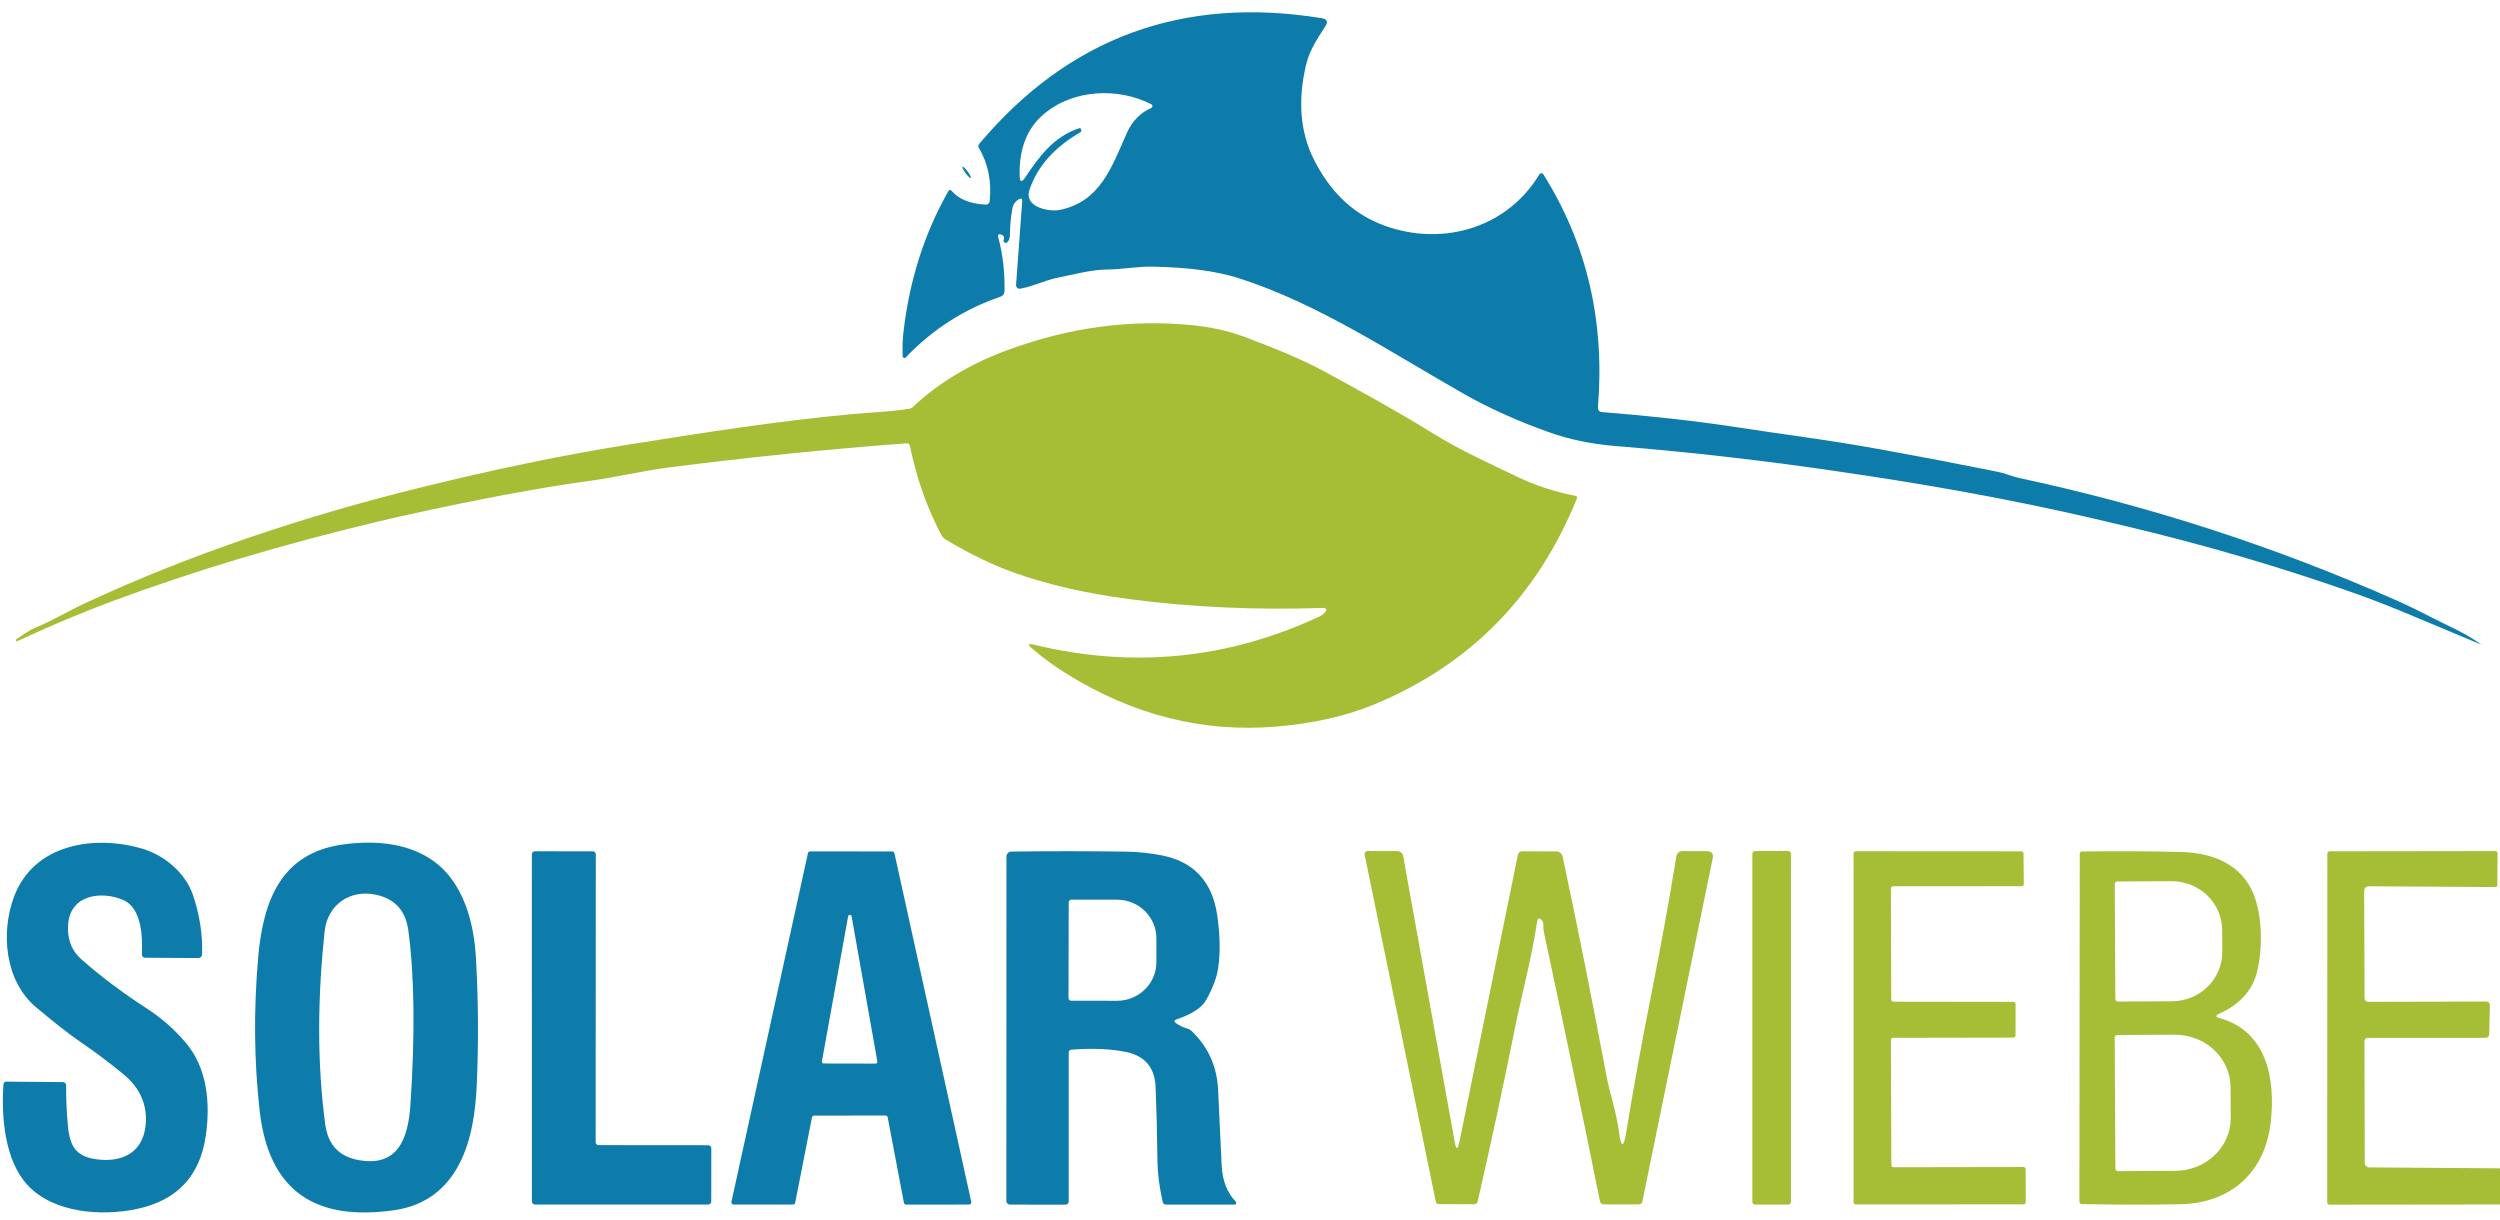 <svg width="209" height="102" viewBox="0 0 209 102" fill="none" xmlns="http://www.w3.org/2000/svg">
<g clip-path="url(#clip0_183_1829)">
<path d="M83.734 19.623C83.478 19.52 83.387 19.604 83.462 19.876C83.838 21.277 84.01 22.769 83.976 24.351C83.974 24.45 83.941 24.546 83.884 24.626C83.826 24.706 83.746 24.766 83.654 24.797C80.609 25.837 77.963 27.532 75.717 29.882C75.697 29.904 75.672 29.919 75.644 29.925C75.616 29.932 75.587 29.93 75.56 29.92C75.533 29.909 75.509 29.89 75.492 29.866C75.474 29.842 75.464 29.813 75.462 29.783C75.431 29.067 75.455 28.382 75.533 27.729C76.037 23.402 77.288 19.485 79.286 15.978C79.362 15.844 79.449 15.835 79.55 15.952C80.146 16.649 81.085 17.033 82.367 17.104C82.596 17.116 82.721 17.004 82.743 16.769C82.899 15.119 82.598 13.656 81.84 12.381C81.765 12.255 81.775 12.134 81.87 12.02C89.341 3.138 98.884 -0.362 110.498 1.52C110.95 1.592 111.047 1.822 110.791 2.212C110.156 3.179 109.479 4.206 109.198 5.371C108.474 8.402 108.693 11.067 109.855 13.365C111.167 15.958 112.983 17.733 115.301 18.69C120.146 20.689 125.86 19.283 128.69 14.581C128.707 14.552 128.731 14.528 128.759 14.511C128.788 14.495 128.821 14.486 128.854 14.485C128.887 14.485 128.92 14.493 128.95 14.509C128.98 14.525 129.005 14.549 129.024 14.577C132.661 20.359 134.181 26.86 133.585 34.081C133.581 34.126 133.586 34.17 133.599 34.213C133.613 34.255 133.634 34.295 133.662 34.329C133.69 34.363 133.724 34.391 133.762 34.411C133.801 34.431 133.843 34.443 133.886 34.446C138.018 34.779 141.667 35.184 144.833 35.663C147.051 35.998 149.12 36.301 151.04 36.574C153.108 36.869 155.169 37.201 157.223 37.571C160.502 38.164 163.775 38.79 167.041 39.449C167.643 39.569 168.237 39.84 168.78 39.956C179.629 42.274 190.091 45.661 200.168 50.116C201.168 50.557 202.169 51.039 203.169 51.56C204.611 52.312 206.179 52.936 207.474 53.92C207.486 53.931 207.498 53.933 207.512 53.924C205.759 53.196 204.009 52.463 202.262 51.724C200.258 50.876 198.496 50.181 196.974 49.639C190.777 47.444 184.369 45.562 177.75 43.992C176.8 43.765 175.881 43.549 174.992 43.343C169.26 42.008 162.938 40.814 156.027 39.763C155.406 39.668 154.79 39.576 154.179 39.488C147.776 38.533 141.38 37.798 134.993 37.283C133.029 37.125 131.173 36.734 129.426 36.109C127.051 35.263 124.589 34.188 122.424 32.955C116.242 29.443 110.152 25.348 103.51 23.242C101.679 22.66 99.284 22.343 96.324 22.292C95.037 22.27 93.841 22.524 92.562 22.532C91.208 22.545 89.703 22.958 88.403 23.22C87.312 23.439 86.376 23.947 85.285 24.136C85.241 24.144 85.196 24.141 85.153 24.128C85.111 24.115 85.071 24.093 85.038 24.061C85.005 24.03 84.979 23.992 84.963 23.949C84.946 23.906 84.939 23.86 84.942 23.813L85.456 16.838C85.473 16.603 85.381 16.541 85.18 16.653C85.113 16.69 85.052 16.733 84.996 16.782C84.807 16.946 84.68 17.171 84.637 17.418C84.506 18.146 84.435 18.916 84.424 19.73C84.422 19.836 84.4 19.939 84.359 20.033C84.318 20.127 84.259 20.21 84.185 20.276C84.152 20.305 84.114 20.315 84.073 20.306C83.911 20.28 83.856 20.189 83.909 20.031C83.974 19.833 83.915 19.697 83.734 19.623ZM90.397 10.902C90.416 10.96 90.4 11.004 90.347 11.036C88.123 12.328 86.693 13.948 86.058 15.896C85.594 17.328 87.718 17.732 88.608 17.547C91.964 16.859 92.926 14.005 94.188 11.152C94.634 10.143 95.317 9.437 96.236 9.033C96.267 9.02 96.293 8.998 96.312 8.97C96.331 8.942 96.342 8.909 96.343 8.875C96.345 8.842 96.336 8.809 96.32 8.78C96.303 8.752 96.278 8.729 96.249 8.715C93.511 7.318 89.791 7.434 87.308 9.501C85.87 10.693 85.182 12.427 85.243 14.702C85.257 15.232 85.41 15.278 85.703 14.839C86.923 13.021 88.119 11.401 90.23 10.718C90.288 10.697 90.329 10.718 90.351 10.778L90.397 10.902Z" fill="#0E7CAA"/>
<path d="M80.725 14.475C80.915 14.735 81.108 14.916 81.156 14.879C81.204 14.842 81.089 14.601 80.899 14.341C80.709 14.081 80.516 13.9 80.468 13.937C80.42 13.974 80.535 14.215 80.725 14.475Z" fill="#0E7CAA"/>
<path d="M110.85 51.078C110.866 51.053 110.876 51.024 110.878 50.994C110.879 50.964 110.872 50.934 110.858 50.908C110.844 50.881 110.823 50.859 110.797 50.843C110.771 50.828 110.741 50.82 110.712 50.82C105.035 51.015 99.586 50.769 94.364 50.081C90.769 49.605 87.579 48.872 84.796 47.88C82.99 47.239 81.071 46.31 79.04 45.095C78.898 45.009 78.787 44.893 78.71 44.747C77.511 42.492 76.632 40.007 76.072 37.29C76.036 37.127 75.938 37.051 75.779 37.063C69.197 37.553 62.558 38.227 55.862 39.087C53.655 39.37 51.544 39.895 49.333 40.196C45.055 40.775 39.693 41.783 33.248 43.221C32.738 43.336 32.207 43.459 31.655 43.591C23.641 45.499 16.227 47.72 9.413 50.253C6.883 51.193 4.232 52.306 1.459 53.592C1.4 53.618 1.357 53.602 1.329 53.545L1.325 53.541C1.306 53.503 1.314 53.473 1.35 53.45C1.902 53.102 2.391 52.698 2.997 52.453C4.431 51.864 5.785 51.044 7.181 50.395C16.064 46.26 25.636 43.118 34.945 40.81C41.296 39.234 47.238 38.008 52.773 37.131C58.88 36.164 65.099 35.18 71.307 34.613C72.87 34.471 74.475 34.419 75.988 34.179C76.117 34.159 76.236 34.101 76.331 34.011C78.48 31.983 81.153 30.385 84.353 29.219C89.491 27.345 94.631 26.67 99.772 27.195C101.085 27.324 102.707 27.663 103.948 28.127C106.885 29.222 109.125 30.189 110.666 31.028C113.767 32.717 116.881 34.419 119.862 36.272C122.073 37.647 124.526 38.743 126.859 39.865C128.333 40.575 129.945 41.104 131.695 41.451C131.835 41.477 131.876 41.557 131.821 41.691C128.51 49.857 122.87 55.588 114.9 58.883C112.528 59.866 109.786 60.486 106.674 60.744C100.585 61.251 94.777 59.795 89.251 56.377C88.181 55.718 87.185 54.992 86.263 54.198C85.887 53.877 85.935 53.774 86.409 53.889C94.674 55.897 102.636 55.117 110.294 51.546C110.53 51.435 110.716 51.279 110.85 51.078Z" fill="#A6BE36"/>
<path d="M16.135 74.832C16.692 76.48 16.945 78.132 16.895 79.788C16.892 79.87 16.859 79.947 16.802 80.004C16.745 80.061 16.669 80.093 16.59 80.093L12.118 80.067C12.083 80.067 12.049 80.06 12.017 80.046C11.985 80.032 11.957 80.012 11.933 79.987C11.909 79.962 11.89 79.932 11.878 79.899C11.866 79.866 11.861 79.831 11.863 79.796C11.93 78.387 11.863 75.911 10.303 75.241C8.519 74.471 5.91 74.759 5.701 77.231C5.595 78.465 5.96 79.453 6.796 80.192C8.382 81.599 10.206 82.97 12.268 84.305C13.477 85.087 14.556 86.031 15.503 87.137C17.317 89.247 17.602 92.204 17.205 94.946C16.72 98.316 14.803 100.356 11.453 101.067C8.523 101.69 4.51 101.428 2.324 99.094C0.409 97.052 0.096 93.421 0.288 90.666C0.299 90.502 0.384 90.422 0.543 90.425L5.267 90.464C5.337 90.465 5.404 90.494 5.453 90.546C5.502 90.597 5.53 90.666 5.53 90.739C5.522 91.796 5.568 92.903 5.668 94.061C5.839 96.012 6.475 96.781 8.368 96.949C10.387 97.13 11.971 96.231 12.176 94.044C12.335 92.353 11.701 90.928 10.274 89.767C9.07 88.787 7.911 87.916 6.796 87.154C5.497 86.265 4.243 85.229 3.018 84.21C0.38 82.001 0.058 77.918 1.179 74.948C2.851 70.517 7.942 69.782 11.896 70.951C13.706 71.484 15.487 72.928 16.135 74.832Z" fill="#0E7CAA"/>
<path d="M32.922 101.178C26.51 102.08 22.476 99.738 21.703 92.819C21.24 88.684 21.201 84.415 21.586 80.011C21.999 75.309 23.492 71.342 28.604 70.607C31.898 70.134 35.605 70.577 37.741 73.474C38.951 75.113 39.635 77.343 39.794 80.165C39.992 83.69 40.012 87.206 39.856 90.713C39.759 92.896 39.443 94.708 38.907 96.149C37.812 99.092 35.817 100.768 32.922 101.178ZM27.137 77.871C26.556 83.329 26.489 88.791 27.195 94.026C27.421 95.702 28.349 96.688 29.979 96.983C33.206 97.572 34.113 95.277 34.309 92.397C34.708 86.463 34.65 81.585 34.134 77.763C33.914 76.138 33.023 75.153 31.463 74.806C29.302 74.325 27.379 75.597 27.137 77.871Z" fill="#0E7CAA"/>
<path d="M121.613 95.459C121.735 96.141 121.866 96.142 122.006 95.463L126.896 71.459C126.913 71.376 126.959 71.301 127.026 71.247C127.093 71.194 127.177 71.165 127.264 71.167L130.115 71.18C130.237 71.18 130.356 71.223 130.451 71.302C130.546 71.381 130.612 71.491 130.637 71.614C131.936 77.725 133.154 83.82 134.291 89.897C134.558 91.333 135.144 93.043 135.332 94.53C135.521 96.017 135.736 96.02 135.975 94.539C136.527 91.112 137.24 87.194 138.116 82.784C138.848 79.097 139.526 75.362 140.147 71.58C140.167 71.46 140.227 71.35 140.319 71.272C140.41 71.193 140.525 71.15 140.644 71.15L142.793 71.158C142.854 71.158 142.915 71.172 142.971 71.2C143.026 71.227 143.075 71.267 143.114 71.316C143.153 71.365 143.18 71.423 143.195 71.485C143.21 71.547 143.211 71.612 143.198 71.674L137.296 100.474C137.266 100.615 137.156 100.685 136.966 100.685H134.086C133.899 100.685 133.788 100.59 133.752 100.401C132.406 93.734 130.841 86.22 129.057 77.859C129.032 77.738 129.023 77.592 129.028 77.42C129.034 77.208 129.003 77.061 128.936 76.978C128.702 76.677 128.556 76.717 128.497 77.098C128.054 80.059 127.147 83.48 126.671 85.844C125.693 90.715 124.649 95.572 123.54 100.414C123.501 100.589 123.394 100.676 123.218 100.676L120.275 100.663C120.218 100.664 120.162 100.643 120.118 100.607C120.074 100.57 120.044 100.518 120.033 100.461L114.101 71.528C114.051 71.273 114.152 71.145 114.402 71.145L116.814 71.15C116.931 71.15 117.045 71.192 117.135 71.269C117.225 71.346 117.286 71.453 117.307 71.571L121.613 95.459Z" fill="#A6BE36"/>
<path d="M149.489 71.145H146.731C146.601 71.145 146.497 71.253 146.497 71.386V100.466C146.497 100.599 146.601 100.706 146.731 100.706H149.489C149.619 100.706 149.724 100.599 149.724 100.466V71.386C149.724 71.253 149.619 71.145 149.489 71.145Z" fill="#A6BE36"/>
<path d="M158.297 97.58L169.165 97.563C169.188 97.563 169.212 97.568 169.233 97.577C169.255 97.586 169.275 97.6 169.292 97.617C169.308 97.634 169.322 97.655 169.331 97.677C169.34 97.7 169.344 97.724 169.344 97.748L169.353 100.498C169.353 100.547 169.334 100.594 169.3 100.629C169.266 100.664 169.221 100.683 169.173 100.683L155.141 100.688C155.093 100.688 155.047 100.668 155.014 100.633C154.98 100.599 154.961 100.552 154.961 100.503V71.346C154.961 71.297 154.98 71.25 155.014 71.215C155.047 71.181 155.093 71.161 155.141 71.161L168.985 71.17C169.032 71.17 169.077 71.189 169.11 71.222C169.144 71.256 169.163 71.302 169.165 71.35L169.19 73.903C169.19 73.951 169.171 73.998 169.138 74.032C169.106 74.067 169.061 74.087 169.014 74.088L158.259 74.092C158.211 74.092 158.166 74.112 158.132 74.146C158.098 74.181 158.079 74.228 158.079 74.277L158.108 83.556C158.108 83.605 158.127 83.652 158.161 83.687C158.195 83.722 158.241 83.741 158.288 83.741L168.324 83.754C168.348 83.754 168.371 83.759 168.393 83.768C168.415 83.777 168.435 83.791 168.451 83.808C168.468 83.825 168.481 83.846 168.49 83.868C168.499 83.89 168.504 83.914 168.504 83.939L168.5 86.56C168.5 86.609 168.481 86.656 168.447 86.691C168.414 86.726 168.368 86.745 168.32 86.745L158.259 86.762C158.211 86.762 158.166 86.782 158.132 86.817C158.098 86.851 158.079 86.898 158.079 86.947L158.117 97.395C158.117 97.444 158.136 97.491 158.169 97.526C158.203 97.561 158.249 97.58 158.297 97.58Z" fill="#A6BE36"/>
<path d="M209 97.672V100.693L194.729 100.71C194.683 100.71 194.638 100.691 194.605 100.657C194.572 100.623 194.554 100.578 194.554 100.53L194.566 71.399C194.566 71.244 194.641 71.167 194.792 71.167L208.569 71.149C208.725 71.149 208.802 71.228 208.799 71.386L208.774 73.969C208.774 74.095 208.713 74.158 208.59 74.158L198.019 74.094C197.97 74.093 197.922 74.102 197.877 74.121C197.832 74.14 197.791 74.168 197.756 74.203C197.722 74.238 197.694 74.28 197.675 74.326C197.657 74.372 197.647 74.422 197.647 74.472L197.676 83.411C197.676 83.638 197.786 83.751 198.006 83.751L207.838 83.729C208.052 83.729 208.157 83.841 208.151 84.064L208.101 86.424C208.098 86.65 207.985 86.764 207.763 86.764L197.927 86.768C197.858 86.768 197.792 86.796 197.744 86.846C197.695 86.896 197.668 86.964 197.668 87.034L197.693 97.216C197.693 97.316 197.731 97.411 197.799 97.482C197.867 97.553 197.96 97.593 198.057 97.594L209 97.672Z" fill="#A6BE36"/>
<path d="M59.465 95.996L59.461 100.444C59.461 100.511 59.435 100.576 59.389 100.623C59.342 100.671 59.279 100.698 59.214 100.698H44.714C44.648 100.698 44.586 100.671 44.539 100.623C44.493 100.576 44.467 100.511 44.467 100.444L44.463 71.421C44.463 71.353 44.489 71.289 44.535 71.241C44.581 71.194 44.644 71.167 44.709 71.167L49.562 71.171C49.628 71.171 49.691 71.198 49.737 71.246C49.783 71.293 49.809 71.358 49.809 71.425L49.797 95.48C49.797 95.547 49.823 95.612 49.869 95.659C49.915 95.707 49.978 95.734 50.043 95.734L59.218 95.742C59.284 95.742 59.346 95.769 59.393 95.817C59.439 95.864 59.465 95.928 59.465 95.996Z" fill="#0E7CAA"/>
<path d="M66.29 100.701H61.337C61.308 100.701 61.28 100.695 61.254 100.682C61.228 100.669 61.205 100.65 61.187 100.627C61.169 100.604 61.156 100.577 61.15 100.548C61.143 100.519 61.143 100.489 61.149 100.461L67.544 71.329C67.554 71.286 67.578 71.246 67.612 71.218C67.646 71.19 67.689 71.175 67.733 71.175L74.588 71.183C74.632 71.183 74.674 71.199 74.708 71.227C74.743 71.255 74.766 71.294 74.776 71.338L81.196 100.461C81.203 100.489 81.203 100.519 81.196 100.548C81.189 100.577 81.177 100.604 81.159 100.627C81.141 100.65 81.118 100.669 81.092 100.682C81.066 100.695 81.037 100.701 81.008 100.701L75.754 100.705C75.71 100.705 75.667 100.689 75.632 100.66C75.598 100.632 75.575 100.591 75.566 100.546L74.212 93.416C74.203 93.371 74.18 93.331 74.145 93.302C74.111 93.273 74.068 93.257 74.023 93.257L68.067 93.266C68.023 93.266 67.98 93.282 67.945 93.311C67.911 93.34 67.888 93.38 67.879 93.425L66.479 100.542C66.47 100.587 66.447 100.627 66.412 100.656C66.378 100.685 66.335 100.701 66.29 100.701ZM68.711 88.732C68.707 88.753 68.708 88.775 68.713 88.796C68.719 88.817 68.729 88.837 68.742 88.853C68.756 88.87 68.773 88.884 68.792 88.893C68.811 88.903 68.832 88.907 68.853 88.908L73.2 88.916C73.222 88.917 73.243 88.912 73.263 88.903C73.282 88.894 73.299 88.88 73.314 88.864C73.328 88.847 73.338 88.827 73.343 88.806C73.349 88.784 73.35 88.762 73.346 88.74L71.194 76.603C71.188 76.568 71.17 76.536 71.144 76.513C71.117 76.49 71.084 76.478 71.049 76.478C71.015 76.478 70.981 76.49 70.955 76.513C70.929 76.536 70.911 76.568 70.905 76.603L68.711 88.732Z" fill="#0E7CAA"/>
<path d="M98.318 85.539C98.599 85.739 98.907 85.887 99.242 85.981C99.386 86.024 99.515 86.097 99.626 86.201C101.008 87.53 101.744 89.168 101.833 91.113C101.931 93.222 102.03 95.328 102.13 97.431C102.194 98.703 102.586 99.71 103.305 100.452C103.326 100.472 103.341 100.499 103.347 100.528C103.353 100.557 103.351 100.587 103.34 100.615C103.329 100.642 103.31 100.666 103.286 100.682C103.262 100.698 103.233 100.707 103.204 100.706L97.486 100.702C97.33 100.702 97.234 100.623 97.198 100.465C96.922 99.233 96.777 98.101 96.763 97.07C96.735 94.76 96.683 92.695 96.608 90.872C96.538 89.253 95.723 88.279 94.163 87.95C92.906 87.686 91.382 87.619 89.59 87.748C89.425 87.759 89.343 87.849 89.343 88.019V100.401C89.343 100.607 89.243 100.71 89.042 100.71L84.428 100.706C84.349 100.705 84.273 100.672 84.218 100.615C84.162 100.558 84.131 100.481 84.131 100.401L84.139 71.614C84.139 71.503 84.182 71.396 84.258 71.317C84.334 71.238 84.437 71.194 84.545 71.192C87.749 71.149 90.944 71.151 94.129 71.197C95.113 71.211 96.098 71.313 97.085 71.502C99.802 72.023 101.362 73.708 101.766 76.556C102.003 78.224 102.025 79.692 101.833 80.961C101.711 81.758 101.372 82.646 100.817 83.626C100.469 84.245 99.65 84.776 98.36 85.221C98.139 85.295 98.126 85.401 98.318 85.539ZM89.343 75.434L89.327 83.428C89.326 83.459 89.331 83.489 89.342 83.517C89.353 83.545 89.369 83.571 89.39 83.592C89.411 83.614 89.435 83.631 89.462 83.643C89.49 83.654 89.519 83.66 89.548 83.66L93.381 83.665C93.813 83.666 94.24 83.584 94.639 83.422C95.038 83.261 95.401 83.024 95.707 82.725C96.013 82.427 96.256 82.071 96.422 81.68C96.588 81.289 96.674 80.87 96.675 80.446V78.451C96.677 77.595 96.333 76.773 95.719 76.167C95.104 75.56 94.269 75.217 93.398 75.215L89.565 75.211C89.507 75.211 89.451 75.234 89.41 75.276C89.368 75.318 89.344 75.375 89.343 75.434Z" fill="#0E7CAA"/>
<path d="M185.554 85.113C189.551 86.218 190.257 90.292 189.822 93.903C189.312 98.097 186.424 100.607 182.21 100.676C179.516 100.722 176.807 100.717 174.085 100.663C173.92 100.66 173.838 100.574 173.838 100.405L173.867 71.39C173.867 71.255 173.931 71.187 174.059 71.184C176.81 71.144 179.552 71.157 182.286 71.223C184.685 71.278 187.022 72.043 188.184 74.283C189.158 76.161 189.191 79.208 188.698 81.224C188.31 82.794 187.253 83.969 185.525 84.748C185.194 84.894 185.203 85.016 185.554 85.113ZM176.793 73.913L176.843 83.514C176.844 83.572 176.867 83.626 176.907 83.667C176.947 83.707 177.001 83.729 177.056 83.729L181.588 83.708C182.142 83.705 182.69 83.595 183.201 83.385C183.712 83.176 184.175 82.87 184.565 82.485C184.955 82.1 185.263 81.644 185.472 81.143C185.681 80.642 185.788 80.106 185.784 79.565L185.776 77.76C185.77 76.668 185.32 75.624 184.525 74.857C183.73 74.09 182.655 73.662 181.537 73.668L177.006 73.69C176.978 73.69 176.95 73.695 176.924 73.707C176.898 73.718 176.874 73.734 176.854 73.755C176.834 73.776 176.819 73.801 176.808 73.828C176.798 73.855 176.793 73.884 176.793 73.913ZM176.789 86.751L176.847 97.685C176.847 97.714 176.853 97.743 176.864 97.77C176.875 97.797 176.891 97.822 176.911 97.843C176.931 97.863 176.955 97.88 176.982 97.891C177.008 97.902 177.036 97.908 177.065 97.908L181.859 97.882C182.47 97.879 183.075 97.762 183.639 97.538C184.202 97.314 184.714 96.987 185.144 96.576C185.574 96.165 185.914 95.677 186.145 95.142C186.376 94.607 186.494 94.034 186.491 93.456L186.474 90.877C186.468 89.71 185.972 88.594 185.096 87.773C184.219 86.953 183.034 86.495 181.801 86.501L177.006 86.527C176.949 86.527 176.893 86.551 176.853 86.593C176.812 86.635 176.789 86.692 176.789 86.751Z" fill="#A6BE36"/>
</g>
<defs>
<clipPath id="clip0_183_1829">
<rect width="209" height="101" fill="white" transform="translate(0 0.698)"/>
</clipPath>
</defs>
</svg>
